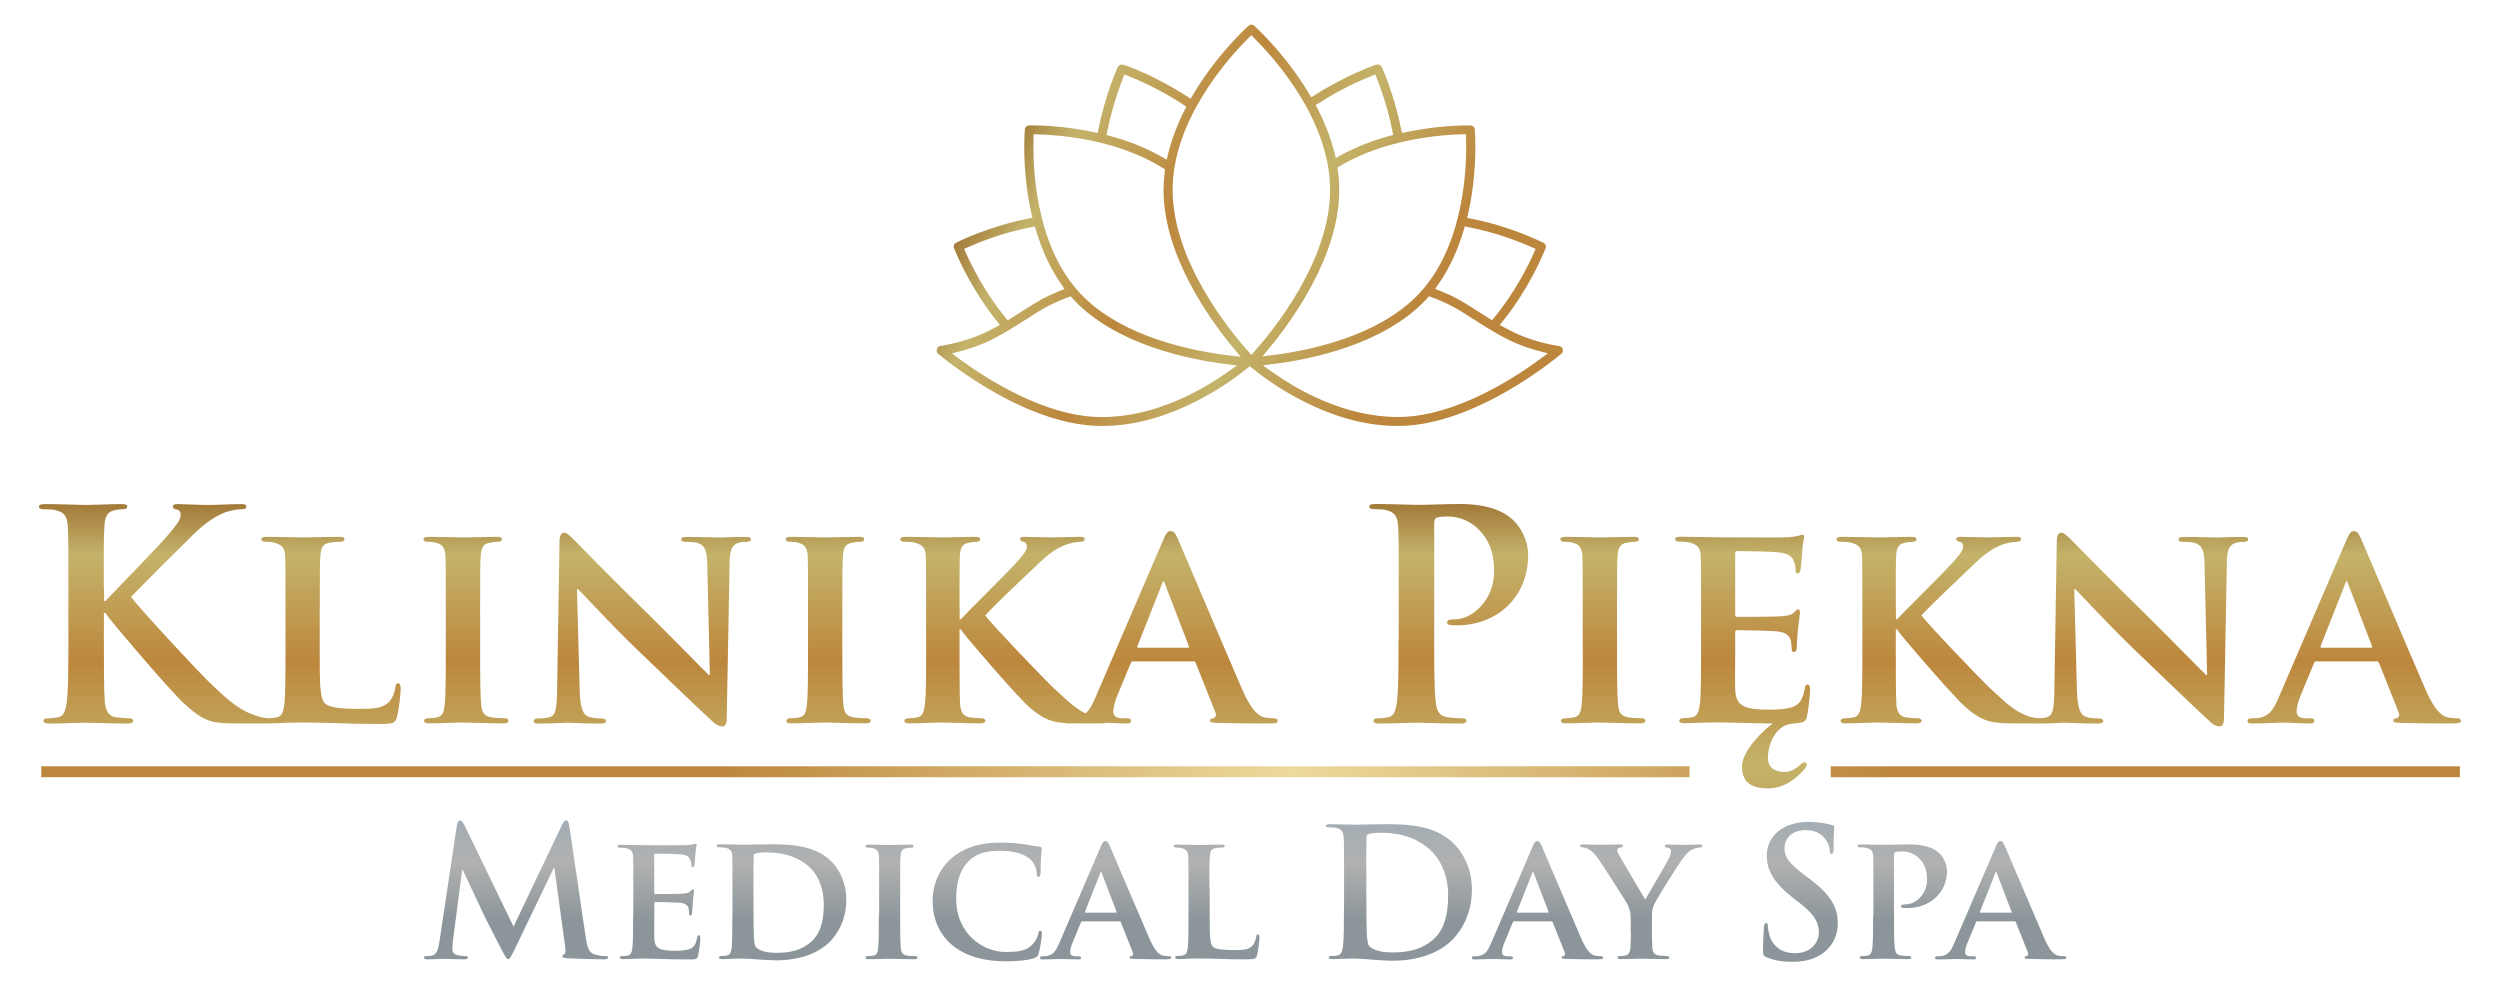 <?xml version="1.0" encoding="utf-8"?>
<!-- Generator: Adobe Illustrator 24.2.0, SVG Export Plug-In . SVG Version: 6.00 Build 0)  -->
<svg version="1.1" id="Warstwa_1" xmlns="http://www.w3.org/2000/svg" xmlns:xlink="http://www.w3.org/1999/xlink" x="0px" y="0px"
	 viewBox="0 0 253.43 100" style="enable-background:new 0 0 253.43 100;" xml:space="preserve">
<style type="text/css">
	.st0{fill:url(#SVGID_1_);}
	.st1{fill:url(#SVGID_2_);}
	.st2{fill-rule:evenodd;clip-rule:evenodd;fill:url(#SVGID_3_);}
	.st3{fill-rule:evenodd;clip-rule:evenodd;fill:url(#SVGID_4_);}
	.st4{fill:url(#SVGID_5_);}
</style>
<g>
	<linearGradient id="SVGID_1_" gradientUnits="userSpaceOnUse" x1="126.715" y1="50.55" x2="126.715" y2="102.683">
		<stop  offset="0" style="stop-color:#9F7434"/>
		<stop  offset="0.11" style="stop-color:#C4B36A"/>
		<stop  offset="0.317" style="stop-color:#BC873D"/>
		<stop  offset="0.519" style="stop-color:#C4B36A"/>
		<stop  offset="0.756" style="stop-color:#BC873D"/>
		<stop  offset="0.907" style="stop-color:#BC873D"/>
	</linearGradient>
	<path class="st0" d="M235.34,65.66c-0.09,0-0.15-0.06-0.09-0.18l2.5-6.33c0.03-0.09,0.06-0.24,0.15-0.24
		c0.06,0,0.09,0.15,0.12,0.24l2.44,6.36c0.03,0.09,0,0.15-0.12,0.15H235.34z M240.91,67.04c0.12,0,0.21,0.03,0.26,0.18l2,5.03
		c0.12,0.29-0.06,0.53-0.24,0.56c-0.26,0.03-0.32,0.12-0.32,0.26c0,0.18,0.29,0.18,0.77,0.21c2.18,0.06,4.06,0.06,4.97,0.06
		c0.97,0,1.12-0.06,1.12-0.26c0-0.18-0.12-0.26-0.35-0.26c-0.29,0-0.59-0.03-0.97-0.09c-0.47-0.12-1.21-0.44-2.21-2.69
		c-1.65-3.78-5.97-14.02-6.59-15.41c-0.26-0.56-0.38-0.79-0.77-0.79c-0.26,0-0.47,0.29-0.76,1l-6.77,15.74
		c-0.53,1.27-0.97,2.03-2.15,2.21c-0.24,0-0.53,0.03-0.77,0.03c-0.21,0-0.29,0.12-0.29,0.26c0,0.21,0.15,0.26,0.47,0.26
		c1.35,0,2.74-0.09,3-0.09c0.82,0,2.03,0.09,2.88,0.09c0.26,0,0.41-0.06,0.41-0.26c0-0.15-0.06-0.26-0.38-0.26h-0.38
		c-0.79,0-1.03-0.26-1.03-0.71c0-0.29,0.12-0.91,0.38-1.53l1.38-3.35c0.06-0.15,0.09-0.18,0.24-0.18H240.91z M210.27,59.72h0.09
		c0.5,0.44,3.23,3.47,6.06,6.18c2.71,2.62,5.94,5.71,7.56,7.21c0.26,0.26,0.62,0.53,1.06,0.53c0.21,0,0.41-0.24,0.41-0.79
		l0.29-15.77c0.03-1.41,0.24-1.85,0.94-2.06c0.32-0.09,0.53-0.09,0.79-0.09c0.29,0,0.44-0.12,0.44-0.26c0-0.21-0.24-0.24-0.59-0.24
		c-1.27,0-2.24,0.06-2.53,0.06c-0.56,0-1.95-0.06-3.3-0.06c-0.38,0-0.65,0.03-0.65,0.24c0,0.15,0.09,0.26,0.41,0.26
		c0.35,0,0.97,0,1.35,0.15c0.62,0.24,0.85,0.68,0.88,2.21l0.26,11.12h-0.12c-0.38-0.35-3.83-3.88-5.59-5.62
		c-3.77-3.68-7.65-7.65-7.97-7.97c-0.44-0.44-0.79-0.82-1.12-0.82c-0.26,0-0.44,0.35-0.44,0.85l-0.24,14.83
		c-0.03,2.18-0.12,2.85-0.79,3.03c-0.35,0.09-0.82,0.12-1.18,0.12c-0.24,0-0.41,0.12-0.41,0.26c0,0.24,0.24,0.26,0.59,0.26
		c1.32,0,2.56-0.09,2.8-0.09c0.47,0,1.68,0.09,3.35,0.09c0.35,0,0.59-0.06,0.59-0.26c0-0.15-0.15-0.26-0.44-0.26
		c-0.41,0-0.91-0.03-1.35-0.18c-0.5-0.18-0.82-0.77-0.88-2.71L210.27,59.72z M192.18,61.66c0-3.8,0-4.5,0.03-5.3
		c0.06-0.88,0.26-1.24,0.97-1.35c0.32-0.06,0.47-0.09,0.74-0.09c0.21,0,0.35-0.09,0.35-0.26c0-0.18-0.18-0.24-0.56-0.24
		c-0.85,0-2.71,0.06-3.33,0.06c-0.62,0-2.27-0.06-3.62-0.06c-0.38,0-0.59,0.06-0.59,0.24c0,0.18,0.18,0.26,0.44,0.26
		c0.38,0,0.82,0.03,1.03,0.09c0.82,0.24,1.06,0.5,1.12,1.35c0.03,0.79,0.03,1.5,0.03,5.3v4.41c0,2.3,0,4.27-0.12,5.33
		c-0.09,0.74-0.24,1.21-0.76,1.32c-0.24,0.06-0.53,0.09-0.91,0.09c-0.32,0-0.41,0.15-0.41,0.26c0,0.18,0.18,0.26,0.5,0.26
		c1.03,0,2.68-0.09,3.27-0.09c0.65,0,2.5,0.09,3.94,0.09c0.29,0,0.5-0.09,0.5-0.26c0-0.12-0.15-0.26-0.35-0.26
		c-0.32,0-0.91-0.03-1.27-0.09c-0.65-0.12-0.88-0.59-0.94-1.29c-0.06-1.09-0.06-3.06-0.06-5.36v-2.27h0.12l0.26,0.35
		c0.56,0.76,5.53,6.53,6.65,7.5c1.12,0.97,1.97,1.5,3.35,1.62c0.56,0.06,1.03,0.06,1.8,0.06h2.27c0.47,0,0.62-0.09,0.62-0.26
		c0-0.15-0.15-0.26-0.35-0.26c-0.29,0-0.82,0-1.59-0.32c-1.38-0.56-2.38-1.65-3.53-2.68c-1-0.94-6.09-6.24-7-7.42
		c0.79-0.91,4.65-4.56,5.47-5.33c1.09-1.03,1.91-1.56,2.74-1.85c0.47-0.18,1.12-0.29,1.5-0.29c0.24,0,0.38-0.09,0.38-0.26
		c0-0.18-0.18-0.24-0.44-0.24c-0.79,0-2.24,0.06-3.03,0.06c-0.71,0-2.12-0.06-2.68-0.06c-0.26,0-0.41,0.06-0.41,0.24
		c0,0.15,0.12,0.21,0.35,0.26c0.24,0.06,0.35,0.24,0.35,0.5c0,0.44-0.56,1.03-1.29,1.85c-0.77,0.85-4.53,4.56-5.41,5.5h-0.12V61.66z
		 M180.93,78.25c-1.09,0-1.71-0.47-1.71-1.44c0-1.53,0.88-3.18,2.21-3.41c0.94-0.18,1.53,0,1.71-0.65c0.15-0.5,0.35-2.21,0.35-2.77
		c0-0.26-0.03-0.59-0.24-0.59c-0.18,0-0.24,0.12-0.29,0.38c-0.18,1.03-0.47,1.56-1.12,1.85c-0.68,0.29-1.77,0.32-2.44,0.32
		c-2.65,0-3.44-0.38-3.5-2.09c-0.03-0.74,0-2.85,0-3.71v-2c0-0.15,0.03-0.26,0.15-0.26c0.65,0,3.59,0.06,4.06,0.12
		c0.97,0.09,1.29,0.47,1.44,0.97c0.06,0.32,0.06,0.65,0.09,0.91c0,0.12,0.06,0.21,0.24,0.21c0.24,0,0.26-0.35,0.26-0.56
		c0-0.18,0.06-1.18,0.12-1.68c0.15-1.27,0.21-1.68,0.21-1.82c0-0.15-0.09-0.26-0.21-0.26c-0.12,0-0.21,0.15-0.41,0.32
		c-0.24,0.26-0.62,0.32-1.24,0.38c-0.59,0.06-3.94,0.06-4.53,0.06c-0.15,0-0.18-0.12-0.18-0.26V56.1c0-0.15,0.06-0.24,0.18-0.24
		c0.53,0,3.62,0.06,4.06,0.12c1.29,0.12,1.5,0.47,1.71,0.91c0.15,0.29,0.18,0.74,0.18,0.91c0,0.21,0.03,0.32,0.21,0.32
		c0.21,0,0.26-0.29,0.29-0.41c0.06-0.29,0.12-1.38,0.15-1.65c0.06-1.15,0.21-1.44,0.21-1.62c0-0.12-0.03-0.24-0.18-0.24
		c-0.12,0-0.26,0.09-0.41,0.12c-0.21,0.03-0.62,0.12-1.09,0.15c-0.5,0.03-6.24,0-7.06,0c-0.74,0-2.38-0.06-3.74-0.06
		c-0.38,0-0.59,0.06-0.59,0.24c0,0.18,0.18,0.26,0.44,0.26c0.38,0,0.82,0.03,1.03,0.09c0.82,0.24,1.06,0.5,1.12,1.35
		c0.03,0.79,0.03,1.5,0.03,5.3v4.41c0,2.3,0,4.27-0.12,5.33c-0.09,0.74-0.24,1.21-0.77,1.32c-0.24,0.06-0.53,0.09-0.91,0.09
		c-0.32,0-0.41,0.15-0.41,0.26c0,0.18,0.18,0.26,0.5,0.26c0.53,0,1.18-0.06,1.8-0.06c0.62,0,1.18-0.03,1.47-0.03
		c0.77,0,1.74,0.03,3,0.06c0.79,0.03,1.68,0.03,2.71,0.06c-0.85,0.56-3.12,2.74-3.12,4.33c0,1.59,0.88,2.24,2.68,2.24
		c2,0,3.35-1.62,3.65-1.94c0.12-0.15,0.24-0.35,0.24-0.47c0-0.15-0.12-0.24-0.26-0.24C182.58,77.28,182.05,78.25,180.93,78.25z
		 M160.45,66.07c0,2.41,0,4.41-0.12,5.44c-0.09,0.74-0.24,1.09-0.77,1.21c-0.24,0.06-0.53,0.09-0.91,0.09
		c-0.32,0-0.41,0.15-0.41,0.26c0,0.18,0.18,0.26,0.5,0.26c1.03,0,2.8-0.09,3.38-0.09c0.71,0,2.47,0.09,4.18,0.09
		c0.29,0,0.5-0.09,0.5-0.26c0-0.12-0.12-0.26-0.41-0.26c-0.38,0-0.97-0.03-1.32-0.09c-0.77-0.12-0.94-0.5-1.03-1.18
		c-0.12-1.06-0.12-3.06-0.12-5.47v-4.41c0-3.8,0-4.5,0.06-5.3c0.06-0.88,0.26-1.24,0.97-1.35c0.29-0.06,0.5-0.09,0.77-0.09
		s0.41-0.06,0.41-0.29c0-0.15-0.21-0.21-0.53-0.21c-1,0-2.68,0.06-3.33,0.06c-0.74,0-2.5-0.06-3.47-0.06
		c-0.41,0-0.62,0.06-0.62,0.21c0,0.24,0.15,0.29,0.41,0.29c0.32,0,0.65,0.03,0.94,0.12c0.56,0.18,0.82,0.47,0.88,1.32
		c0.03,0.79,0.03,1.5,0.03,5.3V66.07z M141.77,64.81c0,2.71,0,5.03-0.15,6.27c-0.12,0.85-0.26,1.5-0.85,1.62
		c-0.26,0.06-0.62,0.12-1.06,0.12c-0.35,0-0.47,0.09-0.47,0.24c0,0.21,0.21,0.29,0.59,0.29c1.18,0,3.03-0.09,3.71-0.09
		c0.77,0,2.62,0.09,4.56,0.09c0.32,0,0.56-0.09,0.56-0.29c0-0.15-0.15-0.24-0.47-0.24c-0.44,0-1.09-0.06-1.5-0.12
		c-0.88-0.12-1.06-0.77-1.15-1.59c-0.15-1.27-0.15-3.59-0.15-6.3V53.04c0-0.32,0.09-0.5,0.24-0.56c0.26-0.09,0.71-0.12,1.15-0.12
		c0.68,0,1.88,0.18,2.94,1.15c1.65,1.47,1.74,3.44,1.74,4.41c0,3-2.3,4.86-3.94,4.86c-0.62,0-0.82,0.09-0.82,0.32
		c0,0.21,0.21,0.24,0.35,0.26c0.15,0.03,0.47,0.03,0.62,0.03c4.18,0,7.24-2.94,7.24-7.12c0-1.56-0.82-2.88-1.47-3.5
		c-0.47-0.44-1.8-1.68-5.47-1.68c-1.35,0-3.06,0.09-4.27,0.09c-0.82,0-2.68-0.09-4.24-0.09c-0.44,0-0.65,0.06-0.65,0.26
		c0,0.21,0.18,0.26,0.5,0.26c0.41,0,0.91,0.03,1.15,0.09c0.97,0.21,1.21,0.68,1.27,1.68c0.06,0.94,0.06,1.77,0.06,6.24V64.81z
		 M115.4,65.66c-0.09,0-0.15-0.06-0.09-0.18l2.5-6.33c0.03-0.09,0.06-0.24,0.15-0.24c0.06,0,0.09,0.15,0.12,0.24l2.44,6.36
		c0.03,0.09,0,0.15-0.12,0.15H115.4z M120.96,67.04c0.12,0,0.21,0.03,0.26,0.18l2,5.03c0.12,0.29-0.06,0.53-0.24,0.56
		c-0.26,0.03-0.32,0.12-0.32,0.26c0,0.18,0.29,0.18,0.77,0.21c2.18,0.06,4.06,0.06,4.97,0.06c0.97,0,1.12-0.06,1.12-0.26
		c0-0.18-0.12-0.26-0.35-0.26c-0.29,0-0.59-0.03-0.97-0.09c-0.47-0.12-1.21-0.44-2.21-2.69c-1.65-3.78-5.97-14.02-6.59-15.41
		c-0.26-0.56-0.38-0.79-0.77-0.79c-0.26,0-0.47,0.29-0.76,1l-6.77,15.74c-0.53,1.27-0.97,2.03-2.15,2.21
		c-0.24,0-0.53,0.03-0.77,0.03c-0.21,0-0.29,0.12-0.29,0.26c0,0.21,0.15,0.26,0.47,0.26c1.35,0,2.74-0.09,3-0.09
		c0.82,0,2.03,0.09,2.88,0.09c0.26,0,0.41-0.06,0.41-0.26c0-0.15-0.06-0.26-0.38-0.26h-0.38c-0.79,0-1.03-0.26-1.03-0.71
		c0-0.29,0.12-0.91,0.38-1.53l1.38-3.35c0.06-0.15,0.09-0.18,0.24-0.18H120.96z M97.27,61.66c0-3.8,0-4.5,0.03-5.3
		c0.06-0.88,0.26-1.24,0.97-1.35c0.32-0.06,0.47-0.09,0.74-0.09c0.21,0,0.35-0.09,0.35-0.26c0-0.18-0.18-0.24-0.56-0.24
		c-0.85,0-2.71,0.06-3.33,0.06c-0.62,0-2.27-0.06-3.62-0.06c-0.38,0-0.59,0.06-0.59,0.24c0,0.18,0.18,0.26,0.44,0.26
		c0.38,0,0.82,0.03,1.03,0.09c0.82,0.24,1.06,0.5,1.12,1.35c0.03,0.79,0.03,1.5,0.03,5.3v4.41c0,2.3,0,4.27-0.12,5.33
		c-0.09,0.74-0.24,1.21-0.76,1.32c-0.24,0.06-0.53,0.09-0.91,0.09c-0.32,0-0.41,0.15-0.41,0.26c0,0.18,0.18,0.26,0.5,0.26
		c1.03,0,2.68-0.09,3.27-0.09c0.65,0,2.5,0.09,3.94,0.09c0.29,0,0.5-0.09,0.5-0.26c0-0.12-0.15-0.26-0.35-0.26
		c-0.32,0-0.91-0.03-1.27-0.09c-0.65-0.12-0.88-0.59-0.94-1.29c-0.06-1.09-0.06-3.06-0.06-5.36v-2.27h0.12l0.26,0.35
		c0.56,0.76,5.53,6.53,6.65,7.5c1.12,0.97,1.97,1.5,3.35,1.62c0.56,0.06,1.03,0.06,1.8,0.06h2.27c0.47,0,0.62-0.09,0.62-0.26
		c0-0.15-0.15-0.26-0.35-0.26c-0.29,0-0.82,0-1.59-0.32c-1.38-0.56-2.38-1.65-3.53-2.68c-1-0.94-6.09-6.24-7-7.42
		c0.79-0.91,4.65-4.56,5.47-5.33c1.09-1.03,1.91-1.56,2.74-1.85c0.47-0.18,1.12-0.29,1.5-0.29c0.24,0,0.38-0.09,0.38-0.26
		c0-0.18-0.18-0.24-0.44-0.24c-0.79,0-2.24,0.06-3.03,0.06c-0.71,0-2.12-0.06-2.68-0.06c-0.26,0-0.41,0.06-0.41,0.24
		c0,0.15,0.12,0.21,0.35,0.26c0.24,0.06,0.35,0.24,0.35,0.5c0,0.44-0.56,1.03-1.29,1.85c-0.77,0.85-4.53,4.56-5.41,5.5h-0.12V61.66z
		 M81.91,66.07c0,2.41,0,4.41-0.12,5.44c-0.09,0.74-0.24,1.09-0.76,1.21c-0.24,0.06-0.53,0.09-0.91,0.09
		c-0.32,0-0.41,0.15-0.41,0.26c0,0.18,0.18,0.26,0.5,0.26c1.03,0,2.8-0.09,3.38-0.09c0.71,0,2.47,0.09,4.18,0.09
		c0.29,0,0.5-0.09,0.5-0.26c0-0.12-0.12-0.26-0.41-0.26c-0.38,0-0.97-0.03-1.32-0.09c-0.77-0.12-0.94-0.5-1.03-1.18
		c-0.12-1.06-0.12-3.06-0.12-5.47v-4.41c0-3.8,0-4.5,0.06-5.3c0.06-0.88,0.26-1.24,0.97-1.35c0.29-0.06,0.5-0.09,0.77-0.09
		c0.26,0,0.41-0.06,0.41-0.29c0-0.15-0.21-0.21-0.53-0.21c-1,0-2.68,0.06-3.33,0.06c-0.74,0-2.5-0.06-3.47-0.06
		c-0.41,0-0.62,0.06-0.62,0.21c0,0.24,0.15,0.29,0.41,0.29c0.32,0,0.65,0.03,0.94,0.12c0.56,0.18,0.82,0.47,0.88,1.32
		c0.03,0.79,0.03,1.5,0.03,5.3V66.07z M58.49,59.72h0.09c0.5,0.44,3.23,3.47,6.06,6.18c2.71,2.62,5.94,5.71,7.56,7.21
		c0.26,0.26,0.62,0.53,1.06,0.53c0.21,0,0.41-0.24,0.41-0.79l0.29-15.77c0.03-1.41,0.24-1.85,0.94-2.06
		c0.32-0.09,0.53-0.09,0.79-0.09c0.29,0,0.44-0.12,0.44-0.26c0-0.21-0.24-0.24-0.59-0.24c-1.27,0-2.24,0.06-2.53,0.06
		c-0.56,0-1.95-0.06-3.3-0.06c-0.38,0-0.65,0.03-0.65,0.24c0,0.15,0.09,0.26,0.41,0.26c0.35,0,0.97,0,1.35,0.15
		c0.62,0.24,0.85,0.68,0.88,2.21l0.26,11.12h-0.12c-0.38-0.35-3.83-3.88-5.59-5.62c-3.77-3.68-7.65-7.65-7.97-7.97
		c-0.44-0.44-0.79-0.82-1.12-0.82c-0.26,0-0.44,0.35-0.44,0.85l-0.24,14.83c-0.03,2.18-0.12,2.85-0.79,3.03
		c-0.35,0.09-0.82,0.12-1.18,0.12c-0.24,0-0.41,0.12-0.41,0.26c0,0.24,0.24,0.26,0.59,0.26c1.32,0,2.56-0.09,2.8-0.09
		c0.47,0,1.68,0.09,3.35,0.09c0.35,0,0.59-0.06,0.59-0.26c0-0.15-0.15-0.26-0.44-0.26c-0.41,0-0.91-0.03-1.35-0.18
		c-0.5-0.18-0.82-0.77-0.88-2.71L58.49,59.72z M45.19,66.07c0,2.41,0,4.41-0.12,5.44c-0.09,0.74-0.24,1.09-0.76,1.21
		c-0.24,0.06-0.53,0.09-0.91,0.09c-0.32,0-0.41,0.15-0.41,0.26c0,0.18,0.18,0.26,0.5,0.26c1.03,0,2.8-0.09,3.38-0.09
		c0.71,0,2.47,0.09,4.18,0.09c0.29,0,0.5-0.09,0.5-0.26c0-0.12-0.12-0.26-0.41-0.26c-0.38,0-0.97-0.03-1.32-0.09
		c-0.77-0.12-0.94-0.5-1.03-1.18c-0.12-1.06-0.12-3.06-0.12-5.47v-4.41c0-3.8,0-4.5,0.06-5.3c0.06-0.88,0.26-1.24,0.97-1.35
		c0.29-0.06,0.5-0.09,0.77-0.09c0.26,0,0.41-0.06,0.41-0.29c0-0.15-0.21-0.21-0.53-0.21c-1,0-2.68,0.06-3.33,0.06
		c-0.74,0-2.5-0.06-3.47-0.06c-0.41,0-0.62,0.06-0.62,0.21c0,0.24,0.15,0.29,0.41,0.29c0.32,0,0.65,0.03,0.94,0.12
		c0.56,0.18,0.82,0.47,0.88,1.32c0.03,0.79,0.03,1.5,0.03,5.3V66.07z M32.42,61.66c0-3.8,0-4.5,0.06-5.3
		c0.06-0.88,0.26-1.24,0.97-1.35c0.29-0.06,0.71-0.09,1-0.09c0.32,0,0.47-0.09,0.47-0.26c0-0.18-0.18-0.24-0.56-0.24
		c-1,0-3.12,0.06-3.74,0.06c-0.71,0-2.35-0.06-3.56-0.06c-0.38,0-0.56,0.06-0.56,0.24c0,0.18,0.15,0.26,0.44,0.26
		c0.32,0,0.65,0.03,0.85,0.09c0.82,0.24,1.06,0.5,1.12,1.35c0.03,0.79,0.03,1.5,0.03,5.3v4.41c0,2.3,0,4.27-0.12,5.33
		c-0.09,0.74-0.24,1.21-0.77,1.32c-0.24,0.06-0.53,0.09-0.91,0.09c-0.32,0-0.41,0.15-0.41,0.26c0,0.18,0.18,0.26,0.5,0.26
		c0.53,0,1.18-0.03,1.8-0.06c0.62,0,1.18-0.03,1.47-0.03c1.06,0,2.15,0.03,3.44,0.06c1.29,0.06,2.8,0.09,4.65,0.09
		c1.35,0,1.47-0.12,1.65-0.68c0.21-0.74,0.38-2.59,0.38-2.88c0-0.29-0.06-0.56-0.24-0.56c-0.21,0-0.26,0.15-0.29,0.38
		c-0.06,0.47-0.32,1.18-0.65,1.5c-0.65,0.68-1.65,0.71-3.03,0.71c-2,0-3-0.15-3.44-0.53c-0.56-0.47-0.56-2.06-0.56-5.27V61.66z
		 M10.52,59.63c0-4.47,0-5.3,0.06-6.24c0.06-1.03,0.29-1.53,1.09-1.68c0.35-0.06,0.53-0.09,0.82-0.09c0.24,0,0.41-0.06,0.41-0.26
		c0-0.21-0.21-0.26-0.62-0.26c-1,0-2.85,0.09-3.56,0.09c-0.71,0-2.56-0.09-4.12-0.09c-0.44,0-0.65,0.06-0.65,0.26
		c0,0.21,0.18,0.26,0.5,0.26c0.41,0,0.91,0.03,1.15,0.09c0.97,0.21,1.21,0.68,1.27,1.68c0.06,0.94,0.06,1.77,0.06,6.24v5.18
		c0,2.71,0,5.03-0.15,6.27c-0.12,0.85-0.26,1.5-0.85,1.62c-0.26,0.06-0.62,0.12-1.06,0.12c-0.35,0-0.47,0.09-0.47,0.24
		c0,0.21,0.21,0.29,0.59,0.29c1.18,0,3.03-0.09,3.71-0.09c0.74,0,2.59,0.09,4.24,0.09c0.32,0,0.56-0.09,0.56-0.29
		c0-0.15-0.15-0.24-0.38-0.24c-0.38,0-1.03-0.06-1.44-0.12c-0.74-0.12-1-0.77-1.06-1.59c-0.09-1.27-0.09-3.59-0.09-6.3v-2.68h0.15
		l0.32,0.44c0.62,0.85,6.42,7.65,7.71,8.8c1.27,1.12,2.06,1.77,3.65,1.91c0.62,0.06,1.15,0.06,2.03,0.06h2.56
		c0.56,0,0.71-0.09,0.71-0.29c0-0.18-0.18-0.24-0.38-0.24c-0.35,0-0.94-0.09-1.82-0.44c-1.59-0.62-2.91-1.94-4.21-3.18
		c-1.15-1.09-6.92-7.3-7.97-8.68c1-1.06,5.44-5.47,6.36-6.36c1.27-1.24,2.27-1.85,3.18-2.21c0.56-0.21,1.29-0.32,1.71-0.32
		c0.29,0,0.44-0.06,0.44-0.26c0-0.21-0.21-0.26-0.5-0.26c-0.91,0-2.53,0.09-3.44,0.09c-0.79,0-2.41-0.09-3.03-0.09
		c-0.32,0-0.47,0.06-0.47,0.26c0,0.18,0.12,0.24,0.38,0.29c0.29,0.06,0.41,0.26,0.41,0.59c0,0.5-0.65,1.24-1.47,2.21
		c-0.85,1-5.15,5.39-6.15,6.47h-0.15V59.63z"/>
	<linearGradient id="SVGID_2_" gradientUnits="userSpaceOnUse" x1="126.217" y1="70.546" x2="126.217" y2="93.358">
		<stop  offset="0" style="stop-color:#899399"/>
		<stop  offset="0.442" style="stop-color:#CAC9C9"/>
		<stop  offset="0.537" style="stop-color:#A2ADB4"/>
		<stop  offset="0.744" style="stop-color:#B1B1B1"/>
		<stop  offset="1" style="stop-color:#8B959A"/>
	</linearGradient>
	<path class="st1" d="M200.77,92.52c-0.05,0-0.09-0.04-0.05-0.11l1.54-3.89c0.02-0.05,0.04-0.14,0.09-0.14
		c0.04,0,0.05,0.09,0.07,0.14l1.5,3.91c0.02,0.05,0,0.09-0.07,0.09H200.77z M204.19,93.38c0.07,0,0.13,0.02,0.16,0.11l1.23,3.09
		c0.07,0.18-0.04,0.33-0.14,0.34c-0.16,0.02-0.2,0.07-0.2,0.16c0,0.11,0.18,0.11,0.47,0.13c1.34,0.04,2.5,0.04,3.06,0.04
		c0.6,0,0.69-0.04,0.69-0.16c0-0.11-0.07-0.16-0.22-0.16c-0.18,0-0.36-0.02-0.6-0.05c-0.29-0.07-0.74-0.27-1.36-1.66
		c-1.01-2.32-3.67-8.62-4.05-9.47c-0.16-0.34-0.24-0.49-0.47-0.49c-0.16,0-0.29,0.18-0.47,0.62l-4.16,9.68
		c-0.33,0.78-0.6,1.25-1.32,1.36c-0.14,0-0.33,0.02-0.47,0.02c-0.13,0-0.18,0.07-0.18,0.16c0,0.13,0.09,0.16,0.29,0.16
		c0.83,0,1.68-0.05,1.85-0.05c0.51,0,1.25,0.05,1.77,0.05c0.16,0,0.25-0.04,0.25-0.16c0-0.09-0.04-0.16-0.24-0.16h-0.24
		c-0.49,0-0.63-0.16-0.63-0.43c0-0.18,0.07-0.56,0.24-0.94l0.85-2.06c0.04-0.09,0.05-0.11,0.14-0.11H204.19z M189.88,92.78
		c0,1.41,0,2.62-0.07,3.27c-0.05,0.45-0.14,0.74-0.47,0.81c-0.14,0.04-0.33,0.05-0.56,0.05c-0.2,0-0.25,0.09-0.25,0.16
		c0,0.11,0.11,0.16,0.31,0.16c0.63,0,1.65-0.05,2.01-0.05c0.42,0,1.54,0.05,2.61,0.05c0.16,0,0.29-0.05,0.29-0.16
		c0-0.07-0.07-0.16-0.25-0.16c-0.24,0-0.58-0.02-0.81-0.05c-0.47-0.07-0.56-0.36-0.62-0.8c-0.07-0.67-0.07-1.88-0.07-3.29v-6.1
		c0-0.16,0.04-0.25,0.13-0.29c0.14-0.05,0.45-0.07,0.69-0.07c0.36,0,1.01,0.07,1.59,0.58c0.89,0.76,0.94,1.77,0.94,2.28
		c0,1.57-1.25,2.5-2.13,2.5c-0.34,0-0.52,0.07-0.52,0.2c0,0.11,0.11,0.16,0.2,0.16c0.07,0.02,0.4,0.02,0.47,0.02
		c2.26,0,4-1.56,4-3.73c0-0.83-0.45-1.52-0.8-1.85c-0.25-0.22-0.98-0.87-2.97-0.87c-0.72,0-1.99,0.04-2.64,0.04
		c-0.45,0-1.47-0.04-2.3-0.04c-0.24,0-0.36,0.04-0.36,0.14c0,0.11,0.11,0.16,0.27,0.16c0.24,0,0.51,0.02,0.63,0.05
		c0.51,0.14,0.65,0.31,0.69,0.83c0.02,0.49,0.02,0.92,0.02,3.26V92.78z M181.72,97.5c0.96,0,1.97-0.16,2.88-0.74
		c1.3-0.85,1.7-2.1,1.7-3.15c0-1.72-0.78-2.97-2.97-4.61l-0.51-0.38c-1.5-1.14-1.92-1.77-1.92-2.61c0-1.09,0.81-1.86,2.15-1.86
		c1.18,0,1.7,0.54,1.97,0.89c0.38,0.47,0.47,1.03,0.47,1.19c0,0.22,0.05,0.33,0.18,0.33c0.14,0,0.2-0.14,0.2-0.54
		c0-1.41,0.07-1.94,0.07-2.17c0-0.13-0.09-0.18-0.25-0.22c-0.47-0.13-1.23-0.31-2.41-0.31c-2.51,0-4.18,1.43-4.18,3.42
		c0,1.47,0.69,2.73,2.68,4.29l0.83,0.65c1.5,1.18,1.77,2.01,1.77,2.89c0,0.96-0.8,2.06-2.42,2.06c-1.12,0-2.19-0.49-2.59-1.83
		c-0.09-0.31-0.16-0.69-0.16-0.92c0-0.14-0.02-0.31-0.18-0.31c-0.14,0-0.2,0.2-0.22,0.47c-0.02,0.29-0.09,1.37-0.09,2.37
		c0,0.4,0.05,0.49,0.34,0.62C179.86,97.37,180.67,97.5,181.72,97.5z M165.33,94.51c0,0.25,0,0.89-0.05,1.54
		c-0.04,0.45-0.16,0.74-0.49,0.81c-0.14,0.04-0.34,0.05-0.56,0.05c-0.18,0-0.25,0.09-0.25,0.16c0,0.13,0.13,0.16,0.34,0.16
		c0.6,0,1.66-0.05,2.06-0.05c0.43,0,1.5,0.05,2.5,0.05c0.22,0,0.34-0.05,0.34-0.16c0-0.07-0.09-0.16-0.27-0.16
		c-0.22,0-0.56-0.02-0.8-0.05c-0.47-0.07-0.62-0.36-0.65-0.81c-0.04-0.65-0.04-1.28-0.04-1.54v-1.23c0-0.51-0.04-0.98,0.2-1.54
		c0.29-0.65,2.57-4.31,3.09-4.92c0.34-0.42,0.49-0.56,0.83-0.72c0.24-0.11,0.52-0.18,0.69-0.18c0.18,0,0.31-0.07,0.31-0.18
		c0-0.09-0.11-0.13-0.29-0.13c-0.31,0-1.36,0.04-1.7,0.04c-0.47,0-1.03-0.04-1.56-0.04c-0.18,0-0.27,0.04-0.27,0.14
		c0,0.13,0.14,0.14,0.29,0.18c0.27,0.05,0.34,0.2,0.34,0.34c0,0.2-0.07,0.47-0.24,0.81c-0.24,0.47-2.17,3.76-2.37,4.12
		c-0.27-0.43-2.35-4.03-2.64-4.5c-0.13-0.22-0.2-0.4-0.2-0.52c0-0.13,0.09-0.2,0.22-0.24c0.25-0.07,0.36-0.07,0.36-0.2
		c0-0.11-0.09-0.14-0.24-0.14c-0.72,0-1.47,0.04-1.81,0.04c-0.52,0-1.72-0.04-1.99-0.04c-0.2,0-0.31,0.04-0.31,0.14
		c0,0.11,0.11,0.16,0.24,0.16c0.2,0,0.47,0.09,0.67,0.2c0.31,0.16,0.63,0.52,1.03,1.09c0.56,0.81,2.73,4.2,2.84,4.43
		c0.22,0.45,0.36,0.78,0.36,1.61V94.51z M153.83,92.52c-0.05,0-0.09-0.04-0.05-0.11l1.54-3.89c0.02-0.05,0.04-0.14,0.09-0.14
		c0.04,0,0.05,0.09,0.07,0.14l1.5,3.91c0.02,0.05,0,0.09-0.07,0.09H153.83z M157.24,93.38c0.07,0,0.13,0.02,0.16,0.11l1.23,3.09
		c0.07,0.18-0.04,0.33-0.14,0.34c-0.16,0.02-0.2,0.07-0.2,0.16c0,0.11,0.18,0.11,0.47,0.13c1.34,0.04,2.5,0.04,3.06,0.04
		c0.6,0,0.69-0.04,0.69-0.16c0-0.11-0.07-0.16-0.22-0.16c-0.18,0-0.36-0.02-0.6-0.05c-0.29-0.07-0.74-0.27-1.36-1.66
		c-1.01-2.32-3.67-8.62-4.05-9.47c-0.16-0.34-0.24-0.49-0.47-0.49c-0.16,0-0.29,0.18-0.47,0.62l-4.16,9.68
		c-0.33,0.78-0.6,1.25-1.32,1.36c-0.14,0-0.33,0.02-0.47,0.02c-0.13,0-0.18,0.07-0.18,0.16c0,0.13,0.09,0.16,0.29,0.16
		c0.83,0,1.68-0.05,1.85-0.05c0.51,0,1.25,0.05,1.77,0.05c0.16,0,0.25-0.04,0.25-0.16c0-0.09-0.04-0.16-0.24-0.16h-0.24
		c-0.49,0-0.63-0.16-0.63-0.43c0-0.18,0.07-0.56,0.24-0.94l0.85-2.06c0.04-0.09,0.05-0.11,0.14-0.11H157.24z M138.5,88.53
		c0-1.43,0-3,0.02-3.62c0-0.2,0.05-0.29,0.22-0.36c0.14-0.07,0.81-0.13,1.18-0.13c1.41,0,3.47,0.22,5.14,1.81
		c0.78,0.74,1.74,2.23,1.74,4.52c0,1.86-0.36,3.51-1.52,4.5c-1.09,0.94-2.32,1.3-4.16,1.3c-1.43,0-2.13-0.38-2.37-0.72
		c-0.14-0.2-0.18-0.92-0.2-1.37c-0.02-0.34-0.04-1.74-0.04-3.65V88.53z M136.24,92c0,1.66,0,3.09-0.09,3.85
		c-0.07,0.52-0.16,0.92-0.52,0.99c-0.16,0.04-0.38,0.07-0.65,0.07c-0.22,0-0.29,0.05-0.29,0.14c0,0.13,0.13,0.18,0.36,0.18
		c0.36,0,0.83-0.04,1.25-0.04c0.43-0.02,0.83-0.02,1.03-0.02c0.45,0,1.09,0.05,1.77,0.11c0.69,0.05,1.43,0.11,2.08,0.11
		c3.35,0,5.23-1.28,6.06-2.13c1.01-1.03,1.97-2.77,1.97-5.05c0-2.15-0.85-3.65-1.75-4.6c-1.97-2.06-4.99-2.06-7.25-2.06
		c-1.09,0-2.23,0.05-2.79,0.05c-0.51,0-1.65-0.05-2.61-0.05c-0.27,0-0.4,0.04-0.4,0.16c0,0.13,0.11,0.16,0.31,0.16
		c0.25,0,0.56,0.02,0.71,0.05c0.6,0.13,0.74,0.42,0.78,1.03c0.04,0.58,0.04,1.09,0.04,3.84V92z M122.6,90.06
		c0-2.33,0-2.77,0.04-3.26c0.04-0.54,0.16-0.76,0.6-0.83c0.18-0.04,0.43-0.05,0.62-0.05c0.2,0,0.29-0.05,0.29-0.16
		c0-0.11-0.11-0.14-0.34-0.14c-0.62,0-1.92,0.04-2.3,0.04c-0.43,0-1.45-0.04-2.19-0.04c-0.24,0-0.34,0.04-0.34,0.14
		c0,0.11,0.09,0.16,0.27,0.16c0.2,0,0.4,0.02,0.52,0.05c0.51,0.14,0.65,0.31,0.69,0.83c0.02,0.49,0.02,0.92,0.02,3.26v2.71
		c0,1.41,0,2.62-0.07,3.27c-0.05,0.45-0.14,0.74-0.47,0.81c-0.14,0.04-0.33,0.05-0.56,0.05c-0.2,0-0.25,0.09-0.25,0.16
		c0,0.11,0.11,0.16,0.31,0.16c0.33,0,0.72-0.02,1.1-0.04c0.38,0,0.72-0.02,0.9-0.02c0.65,0,1.32,0.02,2.12,0.04
		c0.8,0.04,1.72,0.05,2.86,0.05c0.83,0,0.9-0.07,1.01-0.42c0.13-0.45,0.24-1.59,0.24-1.77c0-0.18-0.04-0.34-0.14-0.34
		c-0.13,0-0.16,0.09-0.18,0.24c-0.04,0.29-0.2,0.72-0.4,0.92c-0.4,0.42-1.01,0.43-1.86,0.43c-1.23,0-1.85-0.09-2.12-0.33
		c-0.34-0.29-0.34-1.27-0.34-3.24V90.06z M110.04,92.52c-0.05,0-0.09-0.04-0.05-0.11l1.54-3.89c0.02-0.05,0.04-0.14,0.09-0.14
		c0.04,0,0.05,0.09,0.07,0.14l1.5,3.91c0.02,0.05,0,0.09-0.07,0.09H110.04z M113.46,93.38c0.07,0,0.13,0.02,0.16,0.11l1.23,3.09
		c0.07,0.18-0.04,0.33-0.14,0.34c-0.16,0.02-0.2,0.07-0.2,0.16c0,0.11,0.18,0.11,0.47,0.13c1.34,0.04,2.5,0.04,3.06,0.04
		c0.6,0,0.69-0.04,0.69-0.16c0-0.11-0.07-0.16-0.22-0.16c-0.18,0-0.36-0.02-0.6-0.05c-0.29-0.07-0.74-0.27-1.36-1.66
		c-1.01-2.32-3.67-8.62-4.05-9.47c-0.16-0.34-0.24-0.49-0.47-0.49c-0.16,0-0.29,0.18-0.47,0.62l-4.16,9.68
		c-0.33,0.78-0.6,1.25-1.32,1.36c-0.14,0-0.33,0.02-0.47,0.02c-0.13,0-0.18,0.07-0.18,0.16c0,0.13,0.09,0.16,0.29,0.16
		c0.83,0,1.68-0.05,1.85-0.05c0.51,0,1.25,0.05,1.77,0.05c0.16,0,0.25-0.04,0.25-0.16c0-0.09-0.04-0.16-0.24-0.16h-0.24
		c-0.49,0-0.63-0.16-0.63-0.43c0-0.18,0.07-0.56,0.24-0.94l0.85-2.06c0.04-0.09,0.05-0.11,0.14-0.11H113.46z M101.99,97.45
		c1.03,0,2.24-0.09,2.88-0.34c0.27-0.11,0.34-0.18,0.42-0.45c0.16-0.52,0.34-1.86,0.34-2.04c0-0.13-0.07-0.27-0.18-0.27
		c-0.13,0-0.16,0.07-0.2,0.31c-0.05,0.29-0.27,0.72-0.54,1.03c-0.63,0.71-1.41,0.81-2.82,0.81c-2.13,0-4.96-1.74-4.96-5.39
		c0-1.5,0.29-2.98,1.47-4c0.72-0.62,1.61-0.87,3-0.87c1.47,0,2.53,0.38,3.08,0.9c0.4,0.4,0.6,0.94,0.62,1.43
		c0,0.2,0.04,0.33,0.16,0.33c0.14,0,0.2-0.16,0.22-0.38c0.02-0.31,0.02-1.16,0.05-1.66c0.04-0.54,0.07-0.72,0.07-0.85
		c0-0.09-0.05-0.16-0.24-0.18c-0.47-0.05-0.99-0.16-1.59-0.25c-0.72-0.09-1.32-0.16-2.32-0.16c-2.37,0-3.89,0.62-5.05,1.63
		c-1.52,1.36-1.86,3.17-1.86,4.22c0,1.48,0.42,3.22,1.99,4.54C97.98,96.99,99.82,97.45,101.99,97.45z M89.09,92.78
		c0,1.48,0,2.71-0.07,3.35c-0.05,0.45-0.14,0.67-0.47,0.74c-0.14,0.04-0.33,0.05-0.56,0.05c-0.2,0-0.25,0.09-0.25,0.16
		c0,0.11,0.11,0.16,0.31,0.16c0.63,0,1.72-0.05,2.08-0.05c0.43,0,1.52,0.05,2.57,0.05c0.18,0,0.31-0.05,0.31-0.16
		c0-0.07-0.07-0.16-0.25-0.16c-0.24,0-0.6-0.02-0.81-0.05c-0.47-0.07-0.58-0.31-0.63-0.72c-0.07-0.65-0.07-1.88-0.07-3.37v-2.71
		c0-2.33,0-2.77,0.04-3.26c0.04-0.54,0.16-0.76,0.6-0.83c0.18-0.04,0.31-0.05,0.47-0.05c0.16,0,0.25-0.04,0.25-0.18
		c0-0.09-0.13-0.13-0.33-0.13c-0.62,0-1.65,0.04-2.04,0.04c-0.45,0-1.54-0.04-2.13-0.04c-0.25,0-0.38,0.04-0.38,0.13
		c0,0.14,0.09,0.18,0.25,0.18c0.2,0,0.4,0.02,0.58,0.07c0.34,0.11,0.51,0.29,0.54,0.81c0.02,0.49,0.02,0.92,0.02,3.26V92.78z
		 M76.38,89.83c0-1.21,0-2.48,0.02-3c0-0.18,0.05-0.25,0.2-0.31c0.13-0.07,0.65-0.11,0.98-0.11c1.25,0,2.99,0.16,4.45,1.47
		c0.71,0.62,1.48,1.88,1.48,3.84c0,1.59-0.33,2.97-1.36,3.82c-0.96,0.8-2.03,1.05-3.47,1.05c-1.25,0-1.88-0.33-2.08-0.62
		c-0.13-0.16-0.16-0.71-0.18-1.09c-0.02-0.31-0.04-1.48-0.04-3.11V89.83z M74.24,92.78c0,1.41,0,2.62-0.07,3.27
		c-0.05,0.45-0.14,0.74-0.47,0.81c-0.14,0.04-0.33,0.05-0.56,0.05c-0.2,0-0.25,0.09-0.25,0.16c0,0.11,0.11,0.16,0.31,0.16
		c0.33,0,0.72-0.02,1.1-0.04c0.38,0,0.72-0.02,0.9-0.02c0.4,0,0.98,0.04,1.61,0.09c0.63,0.04,1.32,0.09,1.9,0.09
		c2.93,0,4.61-1.09,5.34-1.81c0.9-0.89,1.74-2.35,1.74-4.29c0-1.83-0.71-3.11-1.5-3.91c-1.74-1.75-4.41-1.75-6.4-1.75
		c-0.96,0-2.1,0.04-2.59,0.04c-0.45,0-1.47-0.04-2.3-0.04c-0.24,0-0.36,0.04-0.36,0.14c0,0.11,0.11,0.16,0.27,0.16
		c0.24,0,0.51,0.02,0.63,0.05c0.51,0.14,0.65,0.31,0.69,0.83c0.02,0.49,0.02,0.92,0.02,3.26V92.78z M64.18,92.78
		c0,1.41,0,2.62-0.07,3.27c-0.05,0.45-0.14,0.74-0.47,0.81c-0.14,0.04-0.33,0.05-0.56,0.05c-0.2,0-0.25,0.09-0.25,0.16
		c0,0.11,0.11,0.16,0.31,0.16c0.33,0,0.72-0.02,1.1-0.04c0.38,0,0.72-0.02,0.9-0.02c0.47,0,1.07,0.02,1.85,0.04
		c0.78,0.04,1.74,0.05,2.93,0.05c0.6,0,0.74,0,0.85-0.4c0.09-0.31,0.22-1.36,0.22-1.7c0-0.16-0.02-0.36-0.14-0.36
		c-0.11,0-0.14,0.07-0.18,0.24c-0.11,0.63-0.29,0.96-0.69,1.14c-0.42,0.18-1.09,0.2-1.5,0.2c-1.63,0-2.12-0.24-2.15-1.28
		c-0.02-0.45,0-1.75,0-2.28V91.6c0-0.09,0.02-0.16,0.09-0.16c0.4,0,2.21,0.04,2.5,0.07c0.6,0.05,0.8,0.29,0.89,0.6
		c0.04,0.2,0.04,0.4,0.05,0.56c0,0.07,0.04,0.13,0.14,0.13c0.14,0,0.16-0.22,0.16-0.34c0-0.11,0.04-0.72,0.07-1.03
		c0.09-0.78,0.13-1.03,0.13-1.12c0-0.09-0.05-0.16-0.13-0.16c-0.07,0-0.13,0.09-0.25,0.2c-0.14,0.16-0.38,0.2-0.76,0.24
		c-0.36,0.04-2.42,0.04-2.79,0.04c-0.09,0-0.11-0.07-0.11-0.16v-3.8c0-0.09,0.04-0.14,0.11-0.14c0.33,0,2.23,0.04,2.5,0.07
		c0.8,0.07,0.92,0.29,1.05,0.56c0.09,0.18,0.11,0.45,0.11,0.56c0,0.13,0.02,0.2,0.13,0.2c0.13,0,0.16-0.18,0.18-0.25
		c0.04-0.18,0.07-0.85,0.09-1.01c0.04-0.71,0.13-0.89,0.13-1c0-0.07-0.02-0.14-0.11-0.14c-0.07,0-0.16,0.05-0.25,0.07
		c-0.13,0.02-0.38,0.07-0.67,0.09c-0.31,0.02-3.84,0-4.34,0c-0.45,0-1.47-0.04-2.3-0.04c-0.24,0-0.36,0.04-0.36,0.14
		c0,0.11,0.11,0.16,0.27,0.16c0.24,0,0.51,0.02,0.63,0.05c0.51,0.14,0.65,0.31,0.69,0.83c0.02,0.49,0.02,0.92,0.02,3.26V92.78z
		 M44.55,95.44c-0.09,0.62-0.24,1.32-0.74,1.43c-0.27,0.05-0.4,0.05-0.54,0.05c-0.18,0-0.29,0.04-0.29,0.13
		c0,0.16,0.14,0.2,0.33,0.2c0.58,0,1.45-0.05,1.79-0.05c0.33,0,1.14,0.05,1.9,0.05c0.27,0,0.43-0.04,0.43-0.2
		c0-0.09-0.13-0.13-0.27-0.13c-0.18,0-0.43-0.02-0.76-0.09c-0.31-0.07-0.54-0.24-0.54-0.58c0-0.29,0.02-0.52,0.05-0.85l0.94-7.2
		h0.07c0.63,1.36,1.72,3.64,1.88,4.02c0.22,0.51,1.65,3.27,2.08,4.11c0.29,0.54,0.47,0.9,0.63,0.9c0.16,0,0.25-0.16,0.67-1.01
		L56.13,88h0.07l1.09,7.96c0.07,0.51,0.02,0.74-0.09,0.78c-0.13,0.05-0.2,0.11-0.2,0.2c0,0.11,0.11,0.16,0.52,0.2
		c0.72,0.05,3.22,0.11,3.67,0.11c0.25,0,0.47-0.05,0.47-0.2c0-0.11-0.13-0.13-0.29-0.13c-0.24,0-0.6-0.02-1.12-0.18
		c-0.54-0.16-0.72-0.69-0.89-1.83l-1.65-11.18c-0.05-0.38-0.16-0.56-0.33-0.56c-0.16,0-0.25,0.14-0.4,0.43l-4.92,10.33l-4.94-10.2
		c-0.24-0.47-0.34-0.56-0.49-0.56c-0.14,0-0.25,0.16-0.31,0.47L44.55,95.44z"/>
	<linearGradient id="SVGID_3_" gradientUnits="userSpaceOnUse" x1="76.453" y1="71.997" x2="176.998" y2="127.666">
		<stop  offset="0" style="stop-color:#BC873D"/>
		<stop  offset="0.442" style="stop-color:#EDDA9D"/>
		<stop  offset="0.907" style="stop-color:#BC873D"/>
	</linearGradient>
	<rect x="4.18" y="77.68" class="st2" width="167.09" height="1.11"/>
	<linearGradient id="SVGID_4_" gradientUnits="userSpaceOnUse" x1="106.896" y1="17.014" x2="207.44" y2="72.683">
		<stop  offset="0" style="stop-color:#BC873D"/>
		<stop  offset="0.442" style="stop-color:#EDDA9D"/>
		<stop  offset="0.907" style="stop-color:#BC873D"/>
	</linearGradient>
	<rect x="185.58" y="77.68" class="st3" width="63.78" height="1.11"/>
	<linearGradient id="SVGID_5_" gradientUnits="userSpaceOnUse" x1="101.747" y1="13.411" x2="154.434" y2="41.103">
		<stop  offset="0" style="stop-color:#9F7434"/>
		<stop  offset="0.11" style="stop-color:#C4B36A"/>
		<stop  offset="0.317" style="stop-color:#BC873D"/>
		<stop  offset="0.519" style="stop-color:#C4B36A"/>
		<stop  offset="0.756" style="stop-color:#BC873D"/>
		<stop  offset="0.907" style="stop-color:#BC873D"/>
	</linearGradient>
	<path class="st4" d="M158.33,35.23L158.33,35.23c-0.08-0.09-0.19-0.15-0.3-0.16l-0.01,0l-0.01,0c-0.26-0.04-2.09-0.3-4.07-1.16
		c-0.48-0.21-0.98-0.46-1.47-0.73l-0.44-0.24l0.32-0.39c2.66-3.31,4.08-6.76,4.29-7.29l0.01-0.02l0.01-0.02
		c0.03-0.07,0.05-0.13,0.05-0.2c0-0.17-0.09-0.33-0.25-0.41l0,0l-0.04-0.02l-0.11-0.05c-0.09-0.05-0.23-0.11-0.41-0.19
		c-0.36-0.16-0.88-0.39-1.53-0.65c-1.31-0.51-3.13-1.12-5.21-1.53l-0.43-0.08l0.1-0.43c0.61-2.71,0.73-5.24,0.73-6.82
		c0-0.64-0.02-1.12-0.04-1.41l-0.02-0.3c-0.02-0.23-0.21-0.42-0.45-0.42c-0.01,0-0.09,0-0.25,0c-0.78,0-3.28,0.06-6.26,0.68
		l-0.42,0.09l-0.09-0.42c-0.68-3.35-1.77-5.85-1.93-6.21l-0.01-0.01l0-0.01c-0.07-0.18-0.24-0.29-0.43-0.29l-0.15,0.02l0,0
		c-0.01,0-0.73,0.24-1.88,0.75c-1.14,0.51-2.7,1.28-4.33,2.32l-0.37,0.24l-0.23-0.38c-2.39-3.99-5.35-6.69-5.53-6.86l-0.01-0.01
		c-0.09-0.08-0.19-0.12-0.31-0.12c-0.11,0-0.22,0.04-0.3,0.12c0,0-3.15,2.81-5.63,7.01l-0.23,0.38l-0.37-0.24
		c-3.15-2.06-6.05-3.09-6.4-3.2l-0.04-0.01l0,0l-0.15-0.02c-0.18,0-0.36,0.11-0.43,0.29l0,0.01l-0.01,0.01
		c-0.16,0.36-1.26,2.86-1.93,6.21l-0.09,0.42l-0.42-0.09c-2.98-0.63-5.47-0.68-6.26-0.68c-0.15,0-0.23,0-0.25,0l0,0l0,0l0,0
		c-0.24,0-0.43,0.19-0.45,0.42l-0.02,0.3c0,0.05-0.01,0.1-0.01,0.15c-0.01,0.29-0.03,0.72-0.03,1.25c0,1.58,0.12,4.11,0.73,6.82
		l0.1,0.43l-0.43,0.08c-3.89,0.77-6.9,2.24-7.26,2.42l-0.04,0.02l0,0c-0.16,0.08-0.25,0.24-0.25,0.41c0,0.07,0.02,0.14,0.05,0.2
		l0.01,0.02l0.01,0.02c0.21,0.53,1.64,3.98,4.29,7.29l0.32,0.39l-0.44,0.24c-0.49,0.27-0.99,0.53-1.47,0.73
		c-1.98,0.85-3.81,1.12-4.07,1.16l-0.01,0l-0.01,0c-0.12,0.01-0.22,0.06-0.3,0.16c-0.07,0.09-0.11,0.19-0.11,0.3
		c0,0.13,0.05,0.26,0.16,0.35l0,0c0,0,2.11,1.8,5.21,3.62c3.1,1.82,7.2,3.63,11.14,3.69c0.09,0,0.18,0,0.27,0
		c7.01,0.01,13.09-4.52,14.69-5.84l0.27-0.22l0.27,0.22c1.6,1.32,7.69,5.85,14.69,5.84c0.09,0,0.18,0,0.27,0
		c3.81-0.06,7.78-1.76,10.84-3.52c3.07-1.76,5.23-3.56,5.48-3.77l0.03-0.02c0.11-0.09,0.16-0.22,0.16-0.35
		C158.44,35.42,158.41,35.32,158.33,35.23z M148.88,23.03c2.86,0.55,5.24,1.51,6.4,2.03l0.39,0.17l-0.17,0.39
		c-0.57,1.29-1.9,3.98-4.01,6.55l-0.24,0.29l-0.32-0.2c-0.42-0.26-0.83-0.52-1.22-0.77c-0.72-0.46-1.37-0.87-1.86-1.14
		c-0.65-0.35-1.32-0.65-1.87-0.87l-0.5-0.2l0.31-0.44c1.2-1.7,2.03-3.62,2.59-5.52l0.11-0.37L148.88,23.03z M133.7,10.45
		c2.19-1.41,4.24-2.31,5.32-2.74l0.39-0.16l0.16,0.39c0.41,1.02,1.11,2.97,1.58,5.35l0.08,0.39l-0.38,0.1
		c-1.64,0.45-3.35,1.08-4.96,1.97l-0.48,0.27l-0.13-0.54c-0.4-1.59-1.01-3.1-1.73-4.49l-0.18-0.34L133.7,10.45z M112.25,13.29
		c0.48-2.38,1.18-4.33,1.58-5.35l0.16-0.39l0.39,0.16c1.12,0.44,3.28,1.39,5.56,2.89l0.32,0.21l-0.17,0.34
		c-0.71,1.4-1.3,2.91-1.69,4.49l-0.13,0.55l-0.49-0.28c-1.68-0.97-3.49-1.65-5.23-2.12l-0.38-0.11L112.25,13.29z M97.91,25.62
		l-0.17-0.39l0.39-0.17c1.16-0.52,3.54-1.48,6.4-2.03l0.38-0.07l0.11,0.37c0.56,1.9,1.39,3.82,2.59,5.52l0.31,0.44l-0.5,0.2
		c-0.54,0.22-1.22,0.52-1.87,0.87c-0.49,0.27-1.14,0.68-1.86,1.14c-0.39,0.25-0.8,0.51-1.22,0.77l-0.32,0.2l-0.24-0.29
		C99.81,29.6,98.48,26.91,97.91,25.62z M124.5,37.68c-2.46,1.75-7.26,4.59-12.75,4.6c-0.09,0-0.17,0-0.26,0
		c-2.87-0.05-5.76-1.04-8.27-2.26c-2.52-1.22-4.66-2.67-6-3.66l-0.72-0.53l0.86-0.23c0.72-0.19,1.58-0.46,2.46-0.84
		c1.41-0.61,3.02-1.63,4.36-2.49c0.69-0.44,1.31-0.84,1.81-1.11c0.86-0.47,1.73-0.82,2.28-1.02l0.27-0.1l0.19,0.21
		c0.06,0.07,0.11,0.12,0.14,0.16l0,0c2.13,2.26,5.06,3.78,7.92,4.78c2.86,1,5.65,1.49,7.51,1.72l1.08,0.14L124.5,37.68z
		 M124.71,36.04c-1.72-0.2-4.43-0.63-7.26-1.58c-2.82-0.95-5.76-2.4-7.91-4.68c-2.15-2.28-3.34-5.2-3.99-7.94
		c-0.66-2.75-0.79-5.32-0.79-6.94c0-0.33,0.01-0.62,0.01-0.87l0.01-0.42l0.42,0.01c2.15,0.06,8,0.48,12.67,3.41l0.23,0.14
		l-0.03,0.27c-0.08,0.6-0.12,1.21-0.12,1.83c0,3.28,1.16,6.57,2.64,9.4c1.48,2.83,3.27,5.21,4.5,6.68l0.68,0.82L124.71,36.04z
		 M126.86,35.99l-0.32-0.36c-0.97-1.09-2.88-3.39-4.55-6.3c-1.67-2.91-3.11-6.45-3.12-10.07c0-3.62,1.46-7,3.14-9.7
		c1.68-2.71,3.59-4.75,4.54-5.69l0.3-0.3l0.3,0.3c0.95,0.95,2.86,2.99,4.54,5.69c1.68,2.7,3.14,6.08,3.14,9.7
		c0,3.61-1.45,7.15-3.12,10.07c-1.67,2.91-3.58,5.21-4.55,6.3L126.86,35.99z M128.66,35.3c1.23-1.48,3.01-3.86,4.48-6.68
		c1.47-2.82,2.62-6.09,2.62-9.36c0-0.67-0.05-1.34-0.14-2l-0.04-0.28l0.24-0.14c4.61-2.76,10.26-3.17,12.37-3.23l0.42-0.01
		l0.01,0.42c0.01,0.24,0.01,0.53,0.01,0.87c0,1.61-0.13,4.19-0.79,6.94c-0.66,2.74-1.85,5.66-3.99,7.94l0,0
		c-2.08,2.2-4.9,3.64-7.63,4.59c-2.74,0.95-5.4,1.41-7.18,1.63l-1.07,0.13L128.66,35.3z M156.19,36.35c-1.34,0.99-3.48,2.44-6,3.66
		c-2.52,1.22-5.41,2.21-8.27,2.26h-0.01h0.01c-0.09,0-0.17,0-0.26,0c-5.5-0.01-10.29-2.85-12.75-4.6l-0.89-0.63l1.08-0.14
		c1.85-0.23,4.64-0.72,7.51-1.72c2.86-1,5.79-2.52,7.92-4.78l0,0c0.04-0.04,0.08-0.09,0.14-0.16l0.19-0.21l0.27,0.1
		c0.55,0.2,1.43,0.56,2.28,1.02c0.5,0.27,1.12,0.67,1.81,1.11c1.35,0.86,2.95,1.88,4.36,2.49c0.88,0.38,1.74,0.65,2.46,0.84
		l0.86,0.23L156.19,36.35z"/>
</g>
</svg>
